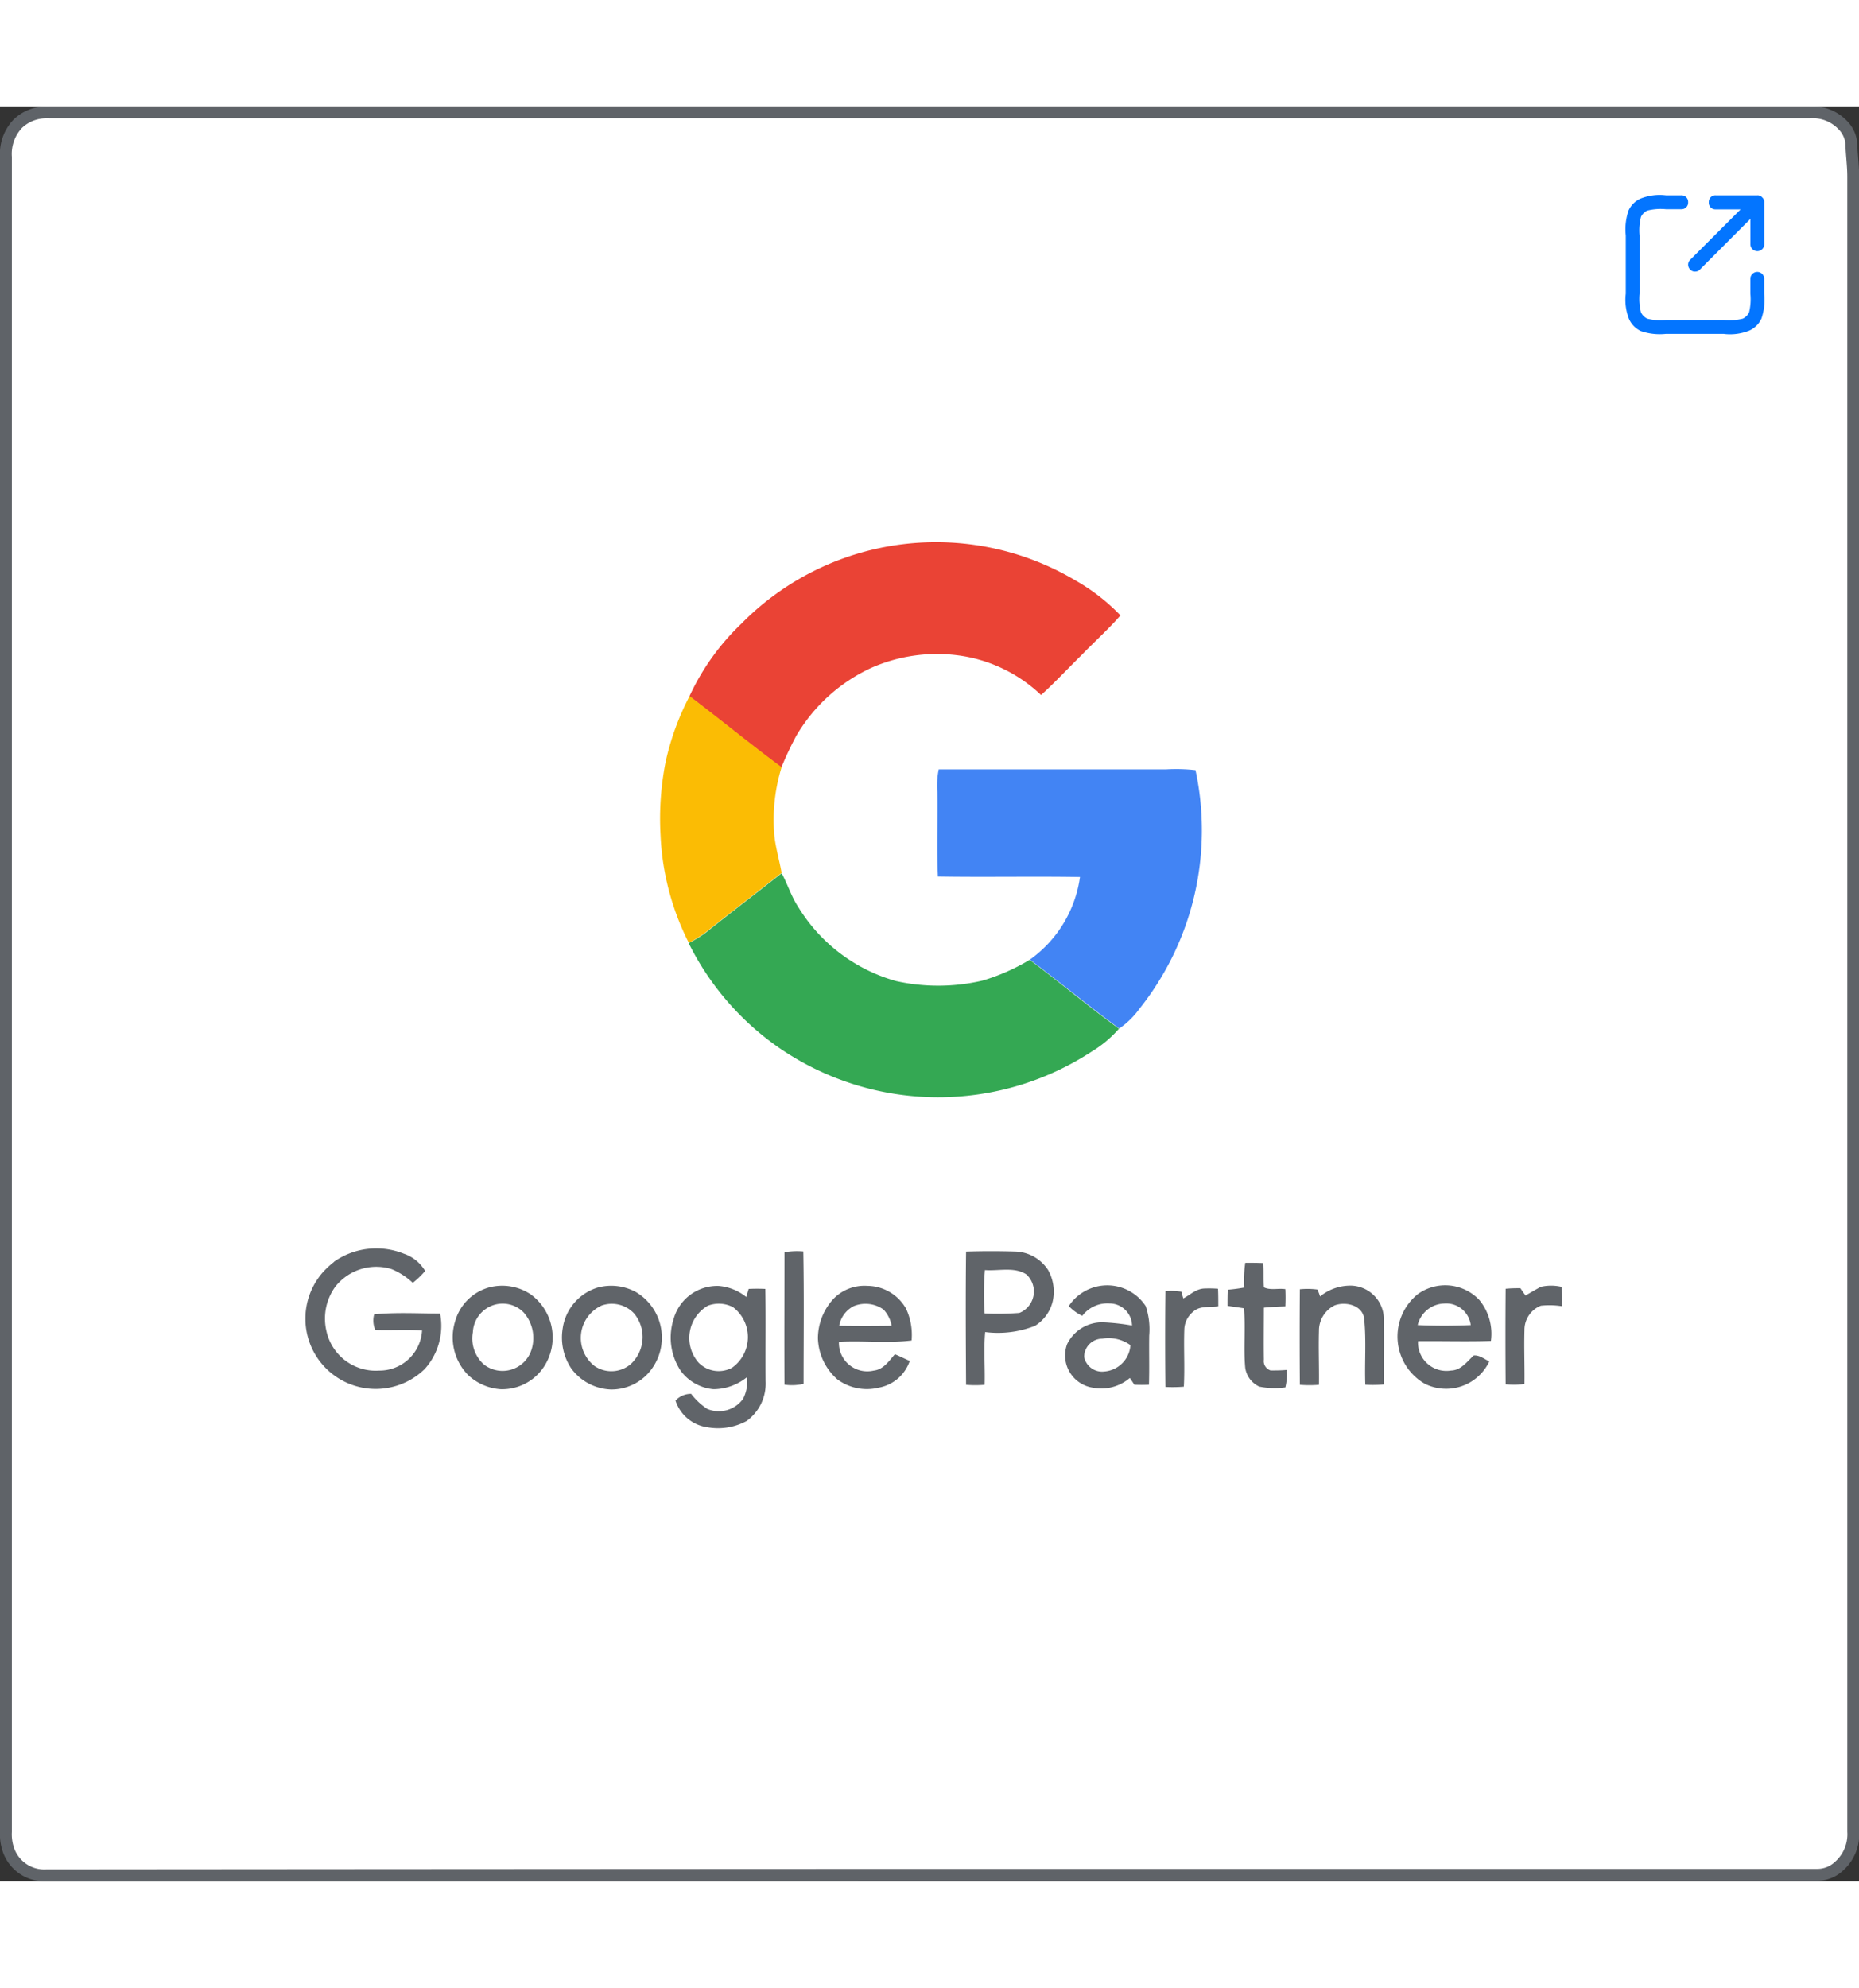 <svg xmlns="http://www.w3.org/2000/svg" width="62.672" height="67" viewBox="0 0 62.672 59.826">
  <rect x="0" y="0" width="62.672" height="59.826" fill="#333333" stroke="none"/>
  <g id="Google-Partners-img" transform="translate(-301.882 -133.861)">
    <path id="Path_14480" data-name="Path 14480" d="M333.2,193.468h29.952a1.064,1.064,0,0,0,.717-.281,1.436,1.436,0,0,0,.49-1.179V136.223c0-.372-.054-.744-.064-1.116a1,1,0,0,0-.281-.608,1.4,1.4,0,0,0-1.143-.435h-59.3a1.6,1.6,0,0,0-.363.018,1.383,1.383,0,0,0-.726.363,1.478,1.478,0,0,0-.4,1.125v56.447a1.592,1.592,0,0,0,.1.653,1.281,1.281,0,0,0,1.252.816Q318.306,193.473,333.2,193.468Z" transform="translate(0 0)" fill="#fff" stroke="#5f6368" stroke-miterlimit="10" stroke-width="0.4"></path>
    <path id="Path_14481" data-name="Path 14481" d="M658.8,557.264q.843-.027,1.687,0a1.368,1.368,0,0,1,1.079.626,1.487,1.487,0,0,1,.154,1.043,1.334,1.334,0,0,1-.6.834,3.388,3.388,0,0,1-1.678.209c-.054.59,0,1.188-.018,1.778a3.609,3.609,0,0,1-.626,0c-.009-1.5-.018-2.993,0-4.49m.635.626a9.793,9.793,0,0,0-.009,1.46,10.089,10.089,0,0,0,1.17-.018.78.78,0,0,0,.236-1.3c-.408-.263-.934-.109-1.4-.145m8.744.589a4.245,4.245,0,0,1,.036-.834c.2,0,.4,0,.608.009.018.272,0,.544.018.816.209.109.481.027.726.063.009.19.009.381,0,.581-.245.009-.49.018-.726.045,0,.581-.009,1.161,0,1.751a.332.332,0,0,0,.227.363c.181,0,.363,0,.544-.018a1.834,1.834,0,0,1-.045.59,2.607,2.607,0,0,1-.88-.027.832.832,0,0,1-.472-.626c-.064-.671.018-1.342-.045-2.014l-.553-.082c0-.181,0-.363.009-.544a5.406,5.406,0,0,0,.553-.073m-5.914.626a1.551,1.551,0,0,1,2.594,0,2.433,2.433,0,0,1,.118.989c-.009.553.009,1.107-.009,1.66a4.43,4.43,0,0,1-.49,0c-.054-.073-.1-.154-.154-.227a1.484,1.484,0,0,1-1.252.327,1.1,1.1,0,0,1-.862-1.469,1.315,1.315,0,0,1,1.188-.735,7.458,7.458,0,0,1,1,.109.761.761,0,0,0-.753-.744,1.069,1.069,0,0,0-.925.417,1.53,1.53,0,0,1-.453-.327m.517,1.714a.616.616,0,0,0,.68.49.955.955,0,0,0,.88-.889,1.265,1.265,0,0,0-.952-.218.615.615,0,0,0-.608.617m7.955-2.041a1.614,1.614,0,0,1,.961-.363,1.135,1.135,0,0,1,1.188,1.107c.009.744,0,1.478,0,2.222a3.609,3.609,0,0,1-.626.009c-.027-.735.036-1.469-.036-2.2-.036-.472-.617-.617-1-.472a.95.95,0,0,0-.526.862c-.018.608.009,1.206,0,1.814a3.821,3.821,0,0,1-.644,0c-.009-1.07-.009-2.15,0-3.22a2.569,2.569,0,0,1,.59.009,1.412,1.412,0,0,1,.091.236m3.284-.073a1.582,1.582,0,0,1,2.086.19,1.791,1.791,0,0,1,.39,1.379c-.816.027-1.642,0-2.458.009a.958.958,0,0,0,1.116.989c.336-.009.535-.3.762-.508.2-.018.363.127.526.2a1.609,1.609,0,0,1-2.177.753,1.836,1.836,0,0,1-.245-3.011m.009,1.034c.59.027,1.188.027,1.787,0a.834.834,0,0,0-.9-.726.946.946,0,0,0-.889.726m4.145-1.288a1.553,1.553,0,0,1,.707,0,5.234,5.234,0,0,1,.018.653,2.711,2.711,0,0,0-.717-.018.875.875,0,0,0-.553.826c-.018.608.009,1.206,0,1.814a2.969,2.969,0,0,1-.635.009c-.009-1.07-.009-2.15,0-3.22a4.573,4.573,0,0,1,.5-.018c.054.082.109.163.172.245.172-.1.345-.2.508-.29m-12.046.39c.236-.127.444-.336.726-.336a3.638,3.638,0,0,1,.444.009c.009.2.009.4.009.59-.281.045-.617-.027-.844.181a.808.808,0,0,0-.3.562c-.027.653.018,1.306-.018,1.968a4.632,4.632,0,0,1-.617.009c-.018-1.079-.018-2.159,0-3.229a2.117,2.117,0,0,1,.535.018c.009.045.045.163.064.227Z" transform="translate(-324.347 -384.803)" fill="#606469"></path>
    <path id="Path_14482" data-name="Path 14482" d="M557.86,296.56a9.209,9.209,0,0,1,11.284-1.433,6.635,6.635,0,0,1,1.488,1.161c-.408.472-.88.889-1.315,1.342-.454.444-.889.916-1.361,1.342a5,5,0,0,0-2.649-1.315,5.486,5.486,0,0,0-3.075.4,5.691,5.691,0,0,0-2.531,2.295,11.32,11.32,0,0,0-.5,1.061c-1.052-.771-2.059-1.605-3.1-2.395a8.032,8.032,0,0,1,1.76-2.458Z" transform="translate(-230.977 -145.271)" fill="#ea4335"></path>
    <path id="Path_14483" data-name="Path 14483" d="M546.226,351c1.043.789,2.05,1.615,3.1,2.395a6.012,6.012,0,0,0-.245,2.3c.045.426.172.844.245,1.261-.816.644-1.651,1.279-2.467,1.932a3.926,3.926,0,0,1-.662.426,8.873,8.873,0,0,1-.952-3.628,9.876,9.876,0,0,1,.172-2.476,8.882,8.882,0,0,1,.807-2.213Z" transform="translate(-221.094 -197.261)" fill="#fbbc04"></path>
    <path id="Path_14484" data-name="Path 14484" d="M648.3,378.132h7.674a5.9,5.9,0,0,1,.98.027,9.655,9.655,0,0,1-1.9,8.055,2.7,2.7,0,0,1-.671.653c-1.025-.753-2-1.56-3.011-2.322a4.118,4.118,0,0,0,1.687-2.785c-1.6-.027-3.193.009-4.789-.018-.045-.943,0-1.9-.018-2.839a2.762,2.762,0,0,1,.045-.771Z" transform="translate(-314.768 -221.926)" fill="#4284f4"></path>
    <path id="Path_14485" data-name="Path 14485" d="M556.471,418.732c.816-.653,1.651-1.288,2.467-1.932.2.372.327.789.562,1.143a5.641,5.641,0,0,0,3.3,2.494,6.572,6.572,0,0,0,2.912-.018,6.87,6.87,0,0,0,1.587-.7c1.016.762,1.986,1.578,3.011,2.322a3.859,3.859,0,0,1-.907.762,9.46,9.46,0,0,1-10.5-.082,9.335,9.335,0,0,1-3.1-3.565,3.661,3.661,0,0,0,.671-.426Z" transform="translate(-230.704 -257.093)" fill="#34a853"></path>
    <path id="Path_14486" data-name="Path 14486" d="M414.311,556.722a2.484,2.484,0,0,1,2.358-.272,1.332,1.332,0,0,1,.717.581,2.9,2.9,0,0,1-.417.4,2.315,2.315,0,0,0-.717-.463,1.754,1.754,0,0,0-1.9.6,1.833,1.833,0,0,0-.29,1.506,1.7,1.7,0,0,0,1.778,1.315,1.435,1.435,0,0,0,1.442-1.352c-.526-.036-1.052,0-1.578-.018a.806.806,0,0,1-.036-.526c.735-.073,1.488-.027,2.222-.027a2.171,2.171,0,0,1-.526,1.878,2.37,2.37,0,0,1-3.438-3.256,2.979,2.979,0,0,1,.39-.363M429.5,556.4a2.485,2.485,0,0,1,.635-.027c.027,1.488.009,2.975.009,4.463a1.707,1.707,0,0,1-.644.027c-.009-1.488,0-2.975,0-4.463m-9.932,1.179a1.733,1.733,0,0,1,1.37.236,1.8,1.8,0,0,1,.49,2.386,1.685,1.685,0,0,1-1.5.816,1.778,1.778,0,0,1-1.088-.472,1.813,1.813,0,0,1-.444-1.814,1.649,1.649,0,0,1,1.17-1.152m.082.617a1.011,1.011,0,0,0-.653.9,1.18,1.18,0,0,0,.372,1.088,1.024,1.024,0,0,0,1.605-.5,1.3,1.3,0,0,0-.263-1.252.991.991,0,0,0-1.061-.236m3.565-.608a1.74,1.74,0,0,1,1.279.154,1.789,1.789,0,0,1,.562,2.549,1.672,1.672,0,0,1-1.4.735,1.732,1.732,0,0,1-1.342-.708,1.886,1.886,0,0,1-.29-1.342,1.692,1.692,0,0,1,1.188-1.388m.145.6a1.2,1.2,0,0,0-.254,2.05,1.008,1.008,0,0,0,1.2-.054,1.24,1.24,0,0,0,.118-1.732,1.027,1.027,0,0,0-1.061-.263m2.386.535a1.527,1.527,0,0,1,1.542-1.188,1.691,1.691,0,0,1,.925.372l.082-.272c.19-.009.381-.009.562,0,.018,1.034,0,2.077.009,3.111a1.553,1.553,0,0,1-.644,1.343,2.027,2.027,0,0,1-1.324.209,1.318,1.318,0,0,1-1.07-.9.715.715,0,0,1,.526-.227,2.227,2.227,0,0,0,.544.508,1.009,1.009,0,0,0,1.206-.336,1.288,1.288,0,0,0,.136-.735,1.811,1.811,0,0,1-1.134.408,1.544,1.544,0,0,1-1.1-.617,2.03,2.03,0,0,1-.263-1.678m1.17-.517a1.26,1.26,0,0,0-.3,1.923.949.949,0,0,0,1.125.163,1.266,1.266,0,0,0,.027-2.041,1.036,1.036,0,0,0-.853-.045m4.227-.218a1.448,1.448,0,0,1,1.152-.454,1.513,1.513,0,0,1,1.306.762,2.085,2.085,0,0,1,.19,1.079c-.807.1-1.633,0-2.449.045a.956.956,0,0,0,1.17.971c.336-.036.517-.327.717-.553.172.073.336.154.5.227a1.357,1.357,0,0,1-1.043.9,1.672,1.672,0,0,1-1.4-.281,1.921,1.921,0,0,1-.653-1.388,1.979,1.979,0,0,1,.508-1.306m.7.227a.926.926,0,0,0-.49.662q.884.014,1.769,0a1.107,1.107,0,0,0-.272-.544,1.048,1.048,0,0,0-1.007-.118" transform="translate(-101.171 -383.917)" fill="#606469"></path>
    <path id="Path_14487" data-name="Path 14487" d="M5.316,6.67H3.354a1.957,1.957,0,0,1-.841-.093.819.819,0,0,1-.4-.4A1.742,1.742,0,0,1,2,5.316V3.354a1.957,1.957,0,0,1,.093-.841.819.819,0,0,1,.4-.4A1.742,1.742,0,0,1,3.354,2h.514a.221.221,0,0,1,.234.234.221.221,0,0,1-.234.234H3.354a1.865,1.865,0,0,0-.631.047.458.458,0,0,0-.21.21,1.865,1.865,0,0,0-.047.631V5.316a1.865,1.865,0,0,0,.047.631.458.458,0,0,0,.21.21,1.865,1.865,0,0,0,.631.047H5.316a1.865,1.865,0,0,0,.631-.047.458.458,0,0,0,.21-.21A1.865,1.865,0,0,0,6.2,5.316V4.8a.234.234,0,0,1,.467,0v.514a1.957,1.957,0,0,1-.093.841.819.819,0,0,1-.4.4,1.742,1.742,0,0,1-.864.117Zm-.981-2.1a.212.212,0,0,1-.163-.07.226.226,0,0,1,0-.327l1.7-1.7H5.036A.221.221,0,0,1,4.8,2.234.221.221,0,0,1,5.036,2h1.4a.14.14,0,0,1,.093.023c.023,0,.047.023.07.047s.047.047.047.07a.14.14,0,0,1,.023.093v1.4a.234.234,0,1,1-.467,0V2.794L4.5,4.5A.212.212,0,0,1,4.335,4.569Z" transform="translate(354.691 134.858)" fill="#0375ff"></path>
  </g>
</svg>
